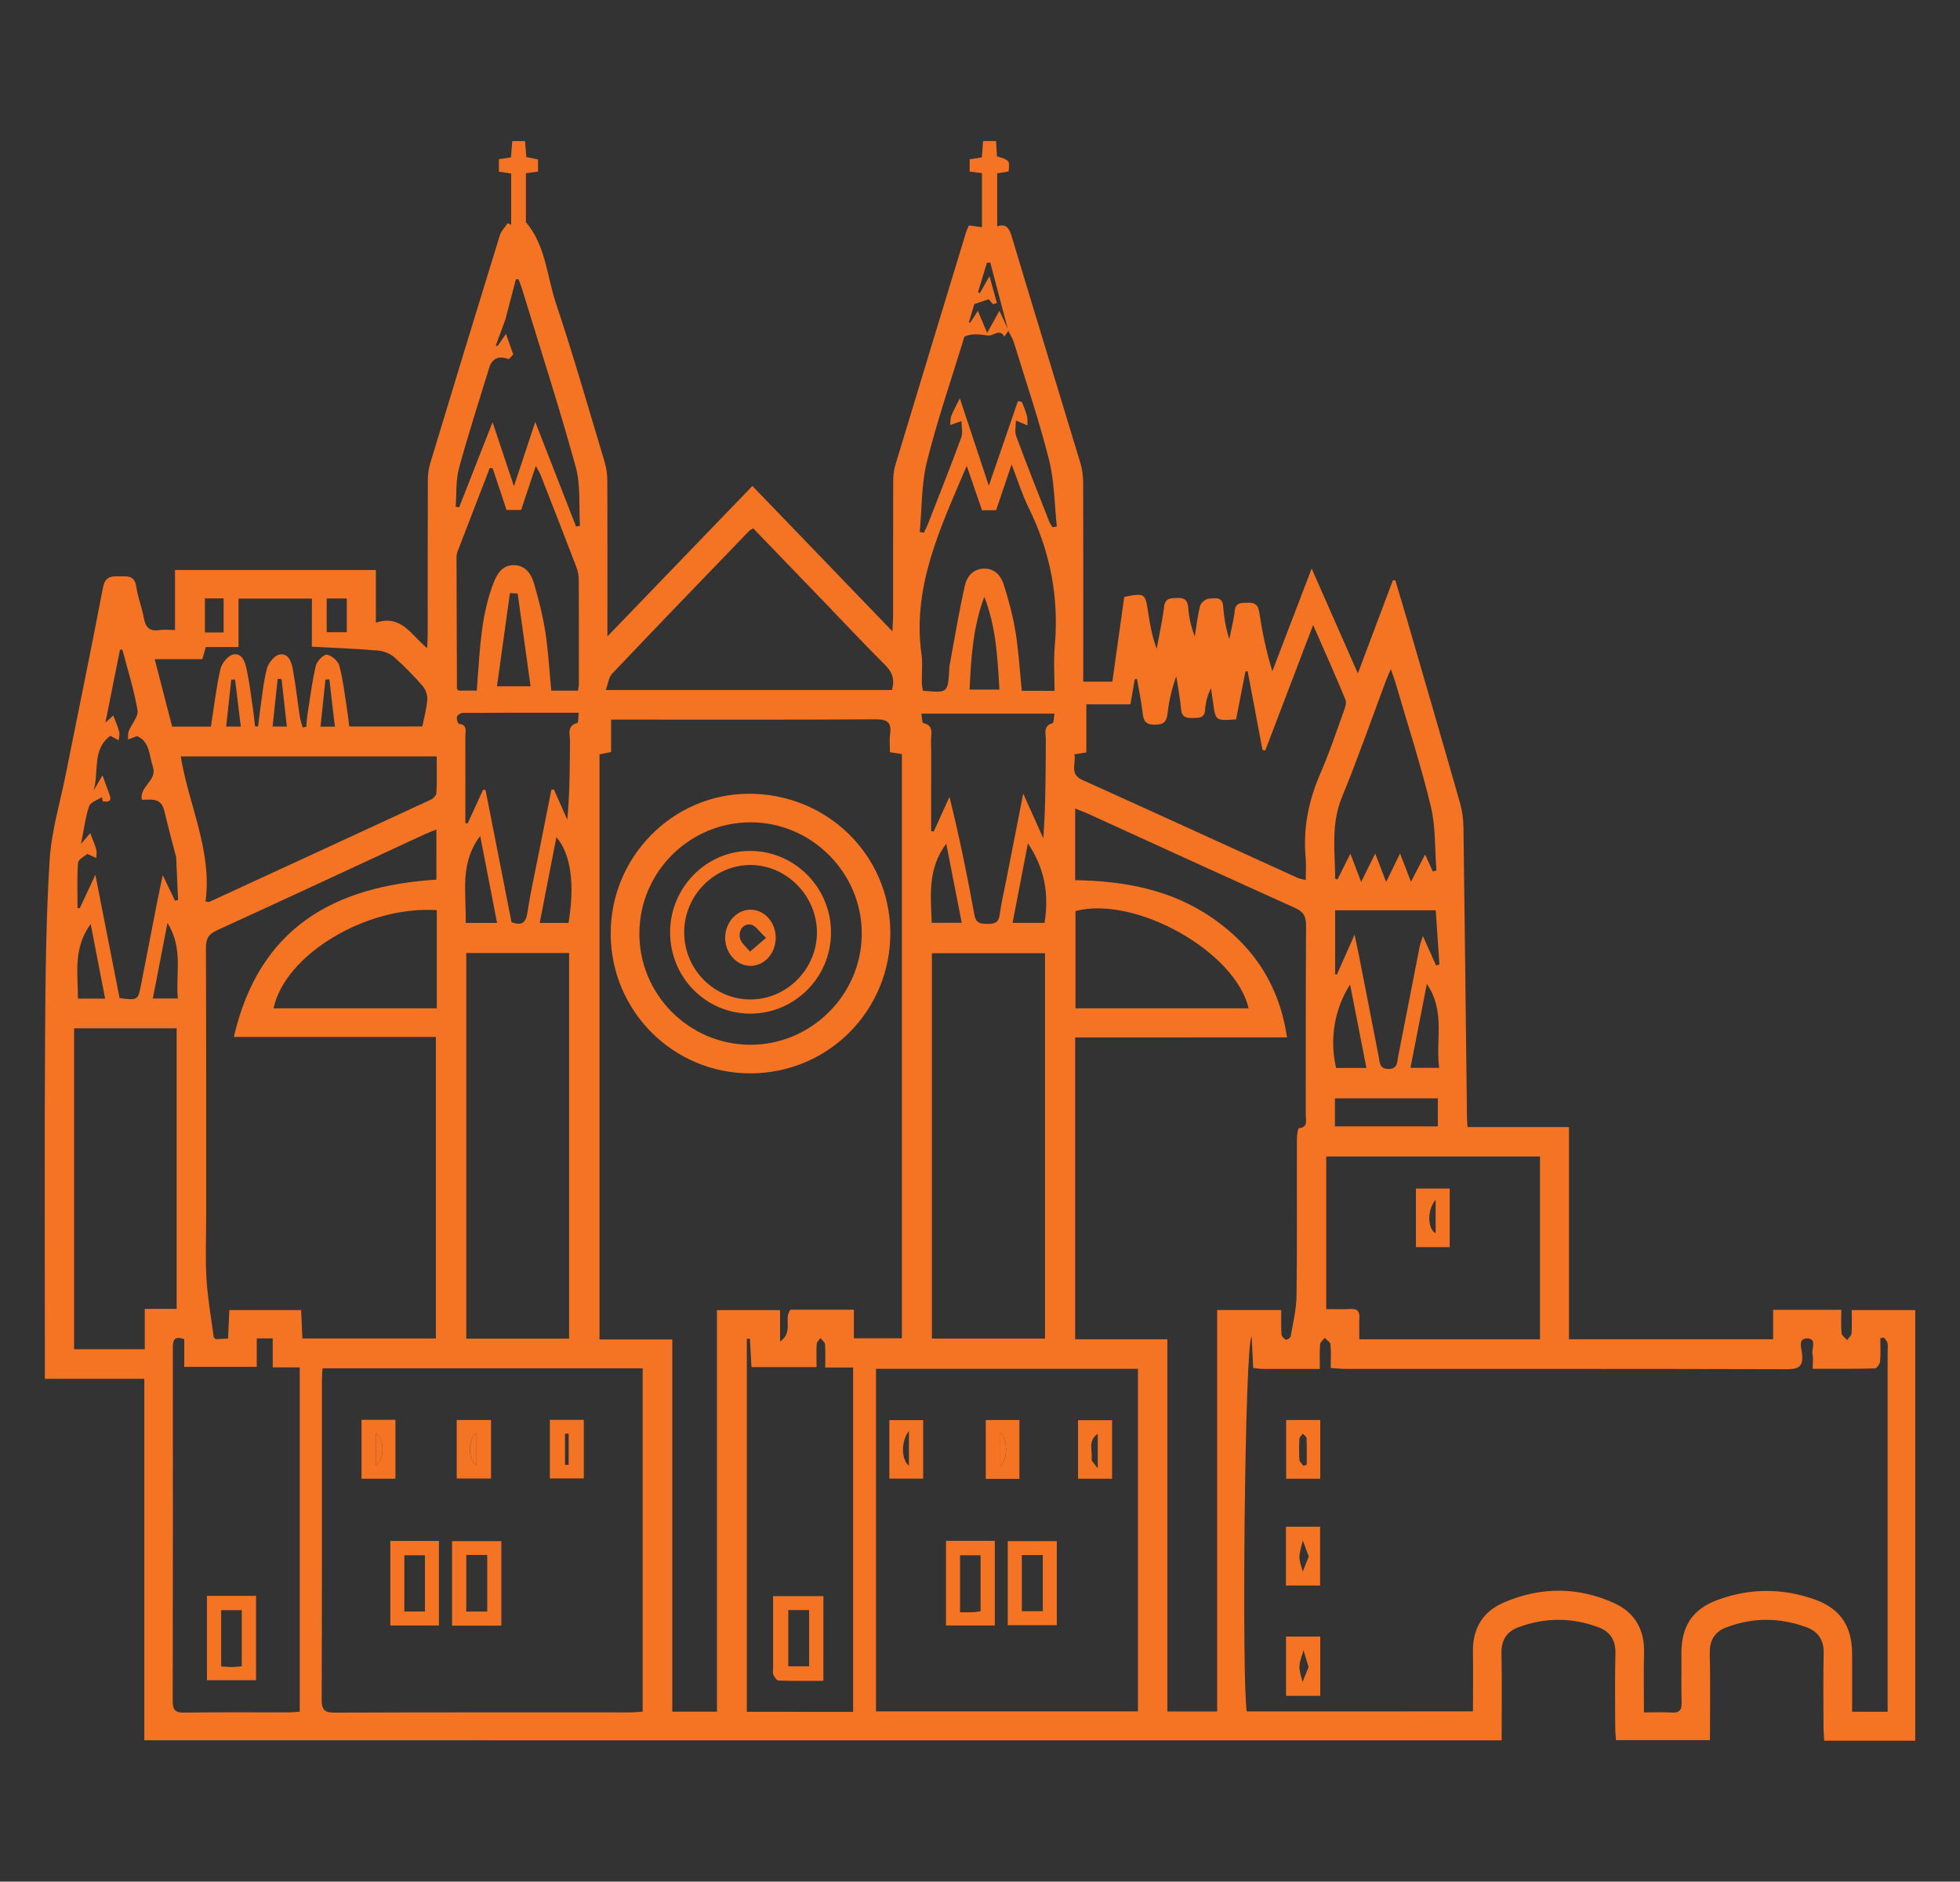<?xml version="1.0" encoding="utf-8"?>
<!-- Generator: Adobe Illustrator 16.0.0, SVG Export Plug-In . SVG Version: 6.00 Build 0)  -->
<!DOCTYPE svg PUBLIC "-//W3C//DTD SVG 1.1//EN" "http://www.w3.org/Graphics/SVG/1.1/DTD/svg11.dtd">
<svg version="1.1" id="Calque_1" xmlns="http://www.w3.org/2000/svg" xmlns:xlink="http://www.w3.org/1999/xlink" x="0px" y="0px"
	 width="56px" height="53.75px" viewBox="0 0 56 53.75" enable-background="new 0 0 56 53.75" xml:space="preserve">
<rect x="0" y="0" width="56" height="53.75" fill="#333333" stroke="none"/>
<g>
	<g>
		<path fill-rule="evenodd" clip-rule="evenodd" fill="#F47424" d="M141.277,69.697c-3.104,0-6.191,0-9.291,0
			c-0.015-0.117-0.027-0.217-0.044-0.346c-1.253,0-2.501,0-3.756,0c-0.025-0.137-0.044-0.246-0.066-0.369c-1.04,0-2.071,0-3.129,0
			c-0.013,0.123-0.039,0.234-0.031,0.344c0.023,0.301-0.08,0.4-0.402,0.398c-2.431-0.016-4.862-0.008-7.293-0.008
			c-0.113,0-0.226,0-0.367,0c0-0.727,0-1.432,0-2.168c0.456,0,0.907,0,1.392,0c0-2.553,0-5.07,0-7.619
			c0.222-0.016,0.411-0.029,0.599-0.045c0-1.088,0-2.156,0-3.26c1.379,0,2.76,0,4.188,0c0.17-6.98,0.338-13.93,0.506-20.918
			c-0.49,0.033-0.949,0.064-1.431,0.096c0-1.271,0-2.518,0-3.816c0.232,0,0.465,0,0.697,0c0.497-0.001,0.994-0.006,1.49,0.002
			c0.164,0.003,0.25-0.035,0.32-0.206c0.108-0.264,0.276-0.502,0.415-0.753c0.034-0.061,0.072-0.129,0.073-0.194
			c0.005-0.712,0.003-1.425,0.003-2.181c-0.368,0-0.713,0-1.08,0c0.146-0.852,0.479-1.564,1.013-2.178
			c0.547-0.627,1.242-0.981,2.087-1.062c-0.396-0.469-0.388-0.592-0.002-1.041c0.063-0.073,0.071-0.208,0.071-0.313
			c0.006-1.138,0.005-2.276,0.005-3.414c0-0.112,0-0.225,0-0.362c0.121-0.008,0.221-0.015,0.354-0.023
			c0.006,0.129,0.015,0.239,0.015,0.348c0,1.148-0.006,2.297,0.009,3.445c0.002,0.141,0.082,0.306,0.178,0.416
			c0.247,0.282,0.228,0.541-0.117,0.926c1.848,0.281,2.685,1.53,3.111,3.248c-0.33,0-0.622,0-0.96,0c0,0.596,0.003,1.15-0.001,1.705
			c-0.002,0.299-0.015,0.571,0.278,0.793c0.163,0.123,0.248,0.378,0.318,0.59c0.067,0.207,0.173,0.263,0.381,0.258
			c0.609-0.014,1.22-0.006,1.831-0.004c0.101,0,0.201,0.009,0.32,0.015c0,1.269,0,2.515,0,3.798
			c-0.428-0.026-0.844-0.053-1.279-0.08c0,0.521-0.011,1.023,0.001,1.525c0.056,2.42,0.115,4.838,0.176,7.258
			c0.095,3.855,0.19,7.711,0.286,11.568c0.008,0.326,0.233,0.545,0.569,0.547c1.169,0.002,2.338,0,3.507,0c0.123,0,0.245,0,0.407,0
			c0,1.096,0,2.164,0,3.271c3.251,0,6.463,0,9.693,0c0,0.264,0,0.486,0,0.748c-3.17,0-6.328,0-9.486,0
			c-0.008,0.025-0.017,0.053-0.024,0.078c0.315,0.283,0.536,0.635,1.089,0.629c2.68-0.031,5.358-0.014,8.038-0.014
			c0.121,0,0.243,0,0.384,0c0,0.258,0,0.482,0,0.746c-2.67,0-5.328,0-7.987,0c-0.01,0.023-0.018,0.047-0.027,0.07
			c0.415,0.396,0.829,0.791,1.244,1.186c0.494,0.471,0.981,0.949,1.488,1.406c0.193,0.174,0.273,0.354,0.27,0.615
			c-0.016,0.9-0.007,1.801-0.007,2.701c0,0.111,0,0.225,0,0.381c1.683,0,3.34,0,4.984,0c0.027,0.07,0.048,0.098,0.049,0.127
			c0.043,0.637,0.043,0.637-0.597,0.637c-1.346,0-2.69,0-4.036,0c-0.121,0-0.241,0-0.376,0
			C141.309,69.385,141.294,69.535,141.277,69.697z M131.395,56.598c0-0.109,0.003-0.201,0-0.289c-0.034-1.365-0.07-2.73-0.103-4.094
			c-0.104-4.281-0.211-8.561-0.302-12.84c-0.006-0.314-0.115-0.4-0.397-0.437c-1.658-0.22-3.32-0.222-4.985-0.09
			c-0.441,0.034-0.882,0.081-1.353,0.125c-0.143,5.894-0.285,11.756-0.427,17.618c0.417,0,0.772,0,1.166,0c0-1.484,0-2.947,0-4.427
			c1.646,0,3.251,0,4.895,0c0,1.485,0,2.948,0,4.433C130.406,56.598,130.885,56.598,131.395,56.598z M123.604,67.551
			c0,0.4,0.013,0.752-0.005,1.104c-0.012,0.24,0.058,0.322,0.31,0.322c0.259,0,0.333-0.078,0.331-0.334
			c-0.012-1.428,0.019-2.855-0.015-4.283c-0.021-0.83,0.536-1.453,1.171-1.691c0.534-0.201,1.089-0.254,1.648-0.162
			c1.176,0.188,1.857,0.998,1.857,2.188c0.001,0.826,0,1.654,0,2.482c0,0.109,0,0.221,0,0.346c1.039,0,2.035,0,3.038,0
			c0.01-0.061,0.021-0.1,0.021-0.139c0.002-1.729-0.001-3.455,0.006-5.184c0-0.178-0.069-0.232-0.234-0.24
			c-0.672-0.029-1.343-0.1-2.015-0.092c-3.247,0.027-6.494,0.074-9.741,0.119c-0.304,0.004-0.608,0.033-0.897,0.049
			c0,1.861,0,3.674,0,5.516C120.593,67.551,122.078,67.551,123.604,67.551z M132.734,60.686c0,2.328,0,4.576,0,6.867
			c0.834,0,1.645,0,2.476,0c0,0.391,0.016,0.742-0.006,1.092c-0.016,0.262,0.075,0.33,0.331,0.328
			c1.563-0.01,3.125-0.006,4.688-0.006c0.1,0,0.198,0,0.326,0c0-0.363-0.012-0.684,0.004-1.004c0.011-0.205-0.067-0.34-0.219-0.477
			c-2.268-2.025-4.53-4.059-6.794-6.088C133.289,61.172,133.034,60.949,132.734,60.686z M124.317,38.209
			c2.196-0.229,4.398-0.31,6.593,0.018c0-0.863,0-1.693,0-2.537c-0.131-0.016-0.221-0.033-0.311-0.034
			c-1.85-0.007-3.697-0.021-5.546-0.015c-0.716,0.002-0.722,0.022-0.734,0.748C124.308,36.985,124.317,37.581,124.317,38.209z
			 M125.768,52.912c0,1.244,0,2.457,0,3.648c1.126,0,2.228,0,3.346,0c0-1.242,0-2.434,0-3.648
			C127.991,52.912,126.89,52.912,125.768,52.912z M132.787,57.949c-0.025,0.012-0.05,0.021-0.075,0.033
			c0,0.451,0.011,0.902-0.005,1.354c-0.006,0.215,0.062,0.361,0.224,0.508c2.443,2.182,4.879,4.369,7.318,6.555
			c0.08,0.072,0.165,0.137,0.3,0.248c0-0.367-0.017-0.664,0.005-0.961c0.019-0.258-0.07-0.436-0.261-0.615
			c-1.864-1.758-3.718-3.525-5.576-5.291C134.073,59.17,133.431,58.559,132.787,57.949z M129.807,34.848c0-0.627,0-1.239,0-1.844
			c-1.506,0-2.986,0-4.458,0c0,0.633,0,1.236,0,1.844C126.848,34.848,128.321,34.848,129.807,34.848z M129.135,57.35
			c-1.158,0-2.26,0-3.365,0c0,0.846,0,1.643,0,2.432c1.129,0,2.23,0,3.365,0c0-0.695,0-1.365,0-2.037
			C129.135,57.611,129.135,57.48,129.135,57.35z M131.949,60.668c-4.313-0.256-8.591-0.051-12.876,0.047c0,0.209,0,0.369,0,0.547
			c4.299-0.104,8.578-0.291,12.876-0.061C131.949,61.035,131.949,60.883,131.949,60.668z M119.662,57.381c0,0.865,0,1.695,0,2.51
			c0.685,0,1.32-0.006,1.956,0.004c0.195,0.004,0.277-0.066,0.303-0.256c0.093-0.709,0.392-1.34,0.752-1.947
			c0.055-0.092,0.095-0.191,0.154-0.311C121.738,57.381,120.698,57.381,119.662,57.381z M125.122,27.882c1.532,0,3.062,0,4.595,0
			c-0.241-0.96-1.267-1.72-2.298-1.72C126.39,26.164,125.361,26.927,125.122,27.882z M126.932,68.217c0.37,0,0.708,0.008,1.047-0.01
			c0.061-0.004,0.166-0.121,0.166-0.188c0.008-1.195,0.027-2.395-0.006-3.592c-0.018-0.641-0.64-1.18-1.207-1.119
			C126.932,64.924,126.932,66.543,126.932,68.217z M126.151,63.285c-0.725,0.014-1.162,0.441-1.163,1.107
			c-0.001,1.146-0.001,2.293,0.001,3.441c0,0.119,0.013,0.236,0.02,0.357c0.399,0,0.765,0,1.143,0
			C126.151,66.545,126.151,64.926,126.151,63.285z M131.942,59.916c0-0.865,0-1.695,0-2.529c-0.689,0-1.355,0-2.028,0
			c0,0.816,0,1.615,0,2.422C130.598,59.844,131.255,59.881,131.942,59.916z M122.68,59.814c0.77,0,1.525,0,2.287,0
			c0-0.84,0-1.631,0-2.445c-0.238,0-0.459,0.029-0.669-0.006c-0.463-0.076-0.704,0.123-0.889,0.537
			C123.127,58.527,122.698,59.094,122.68,59.814z M122.896,34.992c0.571-0.034,1.111-0.065,1.657-0.098c0-0.733,0-1.43,0-2.137
			c-0.561,0-1.101,0-1.657,0C122.896,33.497,122.896,34.217,122.896,34.992z M130.607,32.754c0,0.73,0,1.428,0,2.146
			c0.542,0.03,1.062,0.059,1.602,0.089c0-0.765,0-1.491,0-2.235C131.669,32.754,131.147,32.754,130.607,32.754z M122.835,68.32
			c-1.729,0-3.457,0-5.197,0c0,0.213,0,0.412,0,0.627c1.737,0,3.459,0,5.197,0C122.835,68.734,122.835,68.541,122.835,68.32z
			 M133.289,57.383c0.883,0.838,1.706,1.619,2.571,2.441c0-0.863,0-1.648,0-2.441C135.017,57.383,134.196,57.383,133.289,57.383z
			 M129.774,32.212c-0.125-0.595-0.161-0.644-0.711-0.649c-1.041-0.012-2.084-0.009-3.125,0.004
			c-0.434,0.006-0.57,0.176-0.575,0.646C126.826,32.212,128.289,32.212,129.774,32.212z M126.662,29.71c0,0.361,0,0.695,0,1.045
			c0.572,0,1.125,0,1.69,0c0-0.356,0-0.697,0-1.044c-0.166-0.012-0.307-0.021-0.485-0.035c0-0.339,0-0.662,0-0.996
			c-0.257,0-0.476,0-0.731,0c0,0.352,0,0.675,0,1.002C126.963,29.692,126.831,29.7,126.662,29.71z M132.73,68.943
			c0.579,0,1.141,0,1.704,0c0-0.223,0-0.422,0-0.621c-0.584,0-1.144,0-1.704,0C132.73,68.543,132.73,68.734,132.73,68.943z
			 M131.926,68.596c0.077-0.225,0.025-0.307-0.182-0.305c-0.589,0.008-1.179,0.002-1.767,0.002c-0.35,0-0.697,0-1.046,0
			c-0.021,0.035-0.039,0.07-0.058,0.105c0.073,0.066,0.146,0.188,0.223,0.189C130.034,68.6,130.974,68.596,131.926,68.596z
			 M125.935,30.805c0.046-0.004,0.092-0.006,0.139-0.008c0-0.545,0-1.089,0-1.639c0.196-0.016,0.337-0.025,0.495-0.039
			c0-0.153,0-0.291,0-0.467c-0.118,0-0.219,0.012-0.317-0.002c-0.261-0.035-0.369,0.045-0.355,0.332
			c0.025,0.504,0.005,1.01,0.009,1.516C125.905,30.6,125.924,30.701,125.935,30.805z M128.962,30.79
			c0.028-0.001,0.057-0.001,0.086-0.003c0-0.7,0-1.401,0-2.117c-0.203,0-0.395,0-0.602,0c0,0.156,0,0.295,0,0.447
			c0.165,0.016,0.313,0.027,0.516,0.045C128.962,29.717,128.962,30.254,128.962,30.79z"/>
		<path fill-rule="evenodd" clip-rule="evenodd" fill="#F47424" d="M126.293,40.375c0.772,0,1.514,0,2.282,0c0,1.375,0,2.742,0,4.14
			c-0.75,0-1.507,0-2.282,0C126.293,43.145,126.293,41.776,126.293,40.375z M127.829,43.775c0-0.887,0-1.758,0-2.637
			c-0.271,0-0.521,0-0.775,0c0,0.893,0,1.762,0,2.637C127.324,43.775,127.567,43.775,127.829,43.775z"/>
	</g>
</g>
<g>
	<path fill-rule="evenodd" clip-rule="evenodd" fill="#F47424" stroke="#F47424" stroke-width="0.25" stroke-miterlimit="10" d="
		M112.015,130.081c-8.216,0.063-16.408,0.125-24.645,0.186c0-0.129-0.004-0.23,0.001-0.33c0.12-2.859,0.239-5.721,0.369-8.58
		c0.01-0.232-0.051-0.373-0.261-0.475c-0.574-0.279-0.944-0.742-1.241-1.305c-1.058-1.998-2.147-3.979-3.216-5.969
		c-0.764-1.424-1.132-2.955-1.147-4.567c-0.016-1.785,0.005-3.57-0.006-5.355c-0.01-1.664,0.404-3.225,1.168-4.688
		c0.832-1.592,1.689-3.17,2.562-4.738c0.771-1.387,1.868-2.479,3.2-3.322c1.391-0.883,2.799-1.74,4.207-2.596
		c1.378-0.838,2.887-1.24,4.492-1.262c1.584-0.02,3.169,0.002,4.754-0.006c1.628-0.006,3.136,0.438,4.525,1.256
		c1.475,0.867,2.925,1.777,4.372,2.689c1.313,0.828,2.335,1.949,3.092,3.297c0.895,1.594,1.753,3.207,2.61,4.82
		c0.69,1.301,1.051,2.705,1.079,4.168c0.04,2.111,0.038,4.225-0.018,6.336c-0.037,1.413-0.479,2.745-1.138,3.993
		c-0.839,1.586-1.683,3.172-2.567,4.734c-0.383,0.678-0.84,1.318-1.322,1.93c-0.261,0.332-0.632,0.584-0.979,0.838
		c-0.175,0.127-0.247,0.24-0.237,0.461c0.121,2.68,0.231,5.361,0.344,8.041C112.02,129.772,112.015,129.907,112.015,130.081z
		 M89.289,102.971c-0.377,8.853-0.752,17.677-1.129,26.522c7.721-0.059,15.384-0.115,23.061-0.174c0-0.109,0.003-0.182,0-0.254
		c-0.113-2.66-0.228-5.318-0.341-7.979c-0.253-5.93-0.509-11.86-0.753-17.79c-0.012-0.297-0.086-0.391-0.393-0.387
		c-2.282,0.02-4.564,0.023-6.846,0.029c-4.416,0.012-8.832,0.021-13.248,0.031C89.536,102.973,89.432,102.971,89.289,102.971z
		 M89.805,102.139c6.73,0,13.497,0,20.264,0c-3.403-3.404-6.775-6.777-10.131-10.133C96.563,95.379,93.17,98.773,89.805,102.139z
		 M110.914,103.682c2.088-0.381,4.118-0.752,6.155-1.123c0-0.1,0.01-0.172-0.001-0.242c-0.164-1.006-0.439-1.979-0.926-2.879
		c-0.842-1.563-1.667-3.131-2.539-4.676c-0.348-0.615-0.802-1.172-1.234-1.793c-1.657,1.852-3.246,3.627-4.868,5.439
		c1.49,1.488,2.963,2.961,4.497,4.492c-0.418,0-0.758,0-1.123,0C110.889,103.174,110.9,103.4,110.914,103.682z M88.188,92.289
		c1.649,1.842,3.245,3.625,4.839,5.404c0.059-0.033,0.09-0.043,0.111-0.064c1.329-1.328,2.66-2.654,3.98-3.99
		c0.072-0.072,0.108-0.229,0.09-0.334c-0.198-1.166-0.414-2.328-0.616-3.492c-0.033-0.193-0.12-0.295-0.307-0.346
		c-0.172-0.047-0.335-0.127-0.577-0.221c0.237-0.088,0.395-0.125,0.527-0.203c0.078-0.045,0.168-0.164,0.16-0.24
		c-0.025-0.27-0.092-0.535-0.145-0.809c-0.074,0-0.127-0.01-0.177,0c-0.928,0.186-1.815,0.479-2.626,0.979
		c-1.26,0.773-2.52,1.545-3.773,2.328C89.186,91.607,88.713,91.939,88.188,92.289z M103.949,88.033
		c-0.027,0.074-0.042,0.102-0.048,0.133c-0.321,1.785-0.638,3.572-0.966,5.357c-0.036,0.191,0.014,0.311,0.146,0.443
		c1.222,1.211,2.437,2.43,3.653,3.646c0.072,0.072,0.15,0.139,0.242,0.223c1.606-1.795,3.194-3.57,4.818-5.383
		c-0.344-0.258-0.646-0.521-0.98-0.73c-1.477-0.926-2.957-1.842-4.446-2.744C105.625,88.529,104.816,88.23,103.949,88.033z
		 M88.502,102.254c-1.75-0.688-3.454-1.355-5.18-2.033c-0.41,1.059-0.679,2.105-0.683,3.207c-0.006,1.764-0.001,3.527-0.001,5.291
		c0,0.104,0,0.207,0,0.328c0.093-0.006,0.154-0.004,0.213-0.014c1.746-0.318,3.49-0.641,5.236-0.949
		c0.201-0.037,0.221-0.145,0.229-0.307c0.045-1.096,0.101-2.193,0.14-3.291c0.017-0.49,0.003-0.982,0.003-1.486
		c-0.184-0.008-0.379-0.018-0.643-0.029C88.061,102.715,88.26,102.506,88.502,102.254z M83.644,99.492
		c0.068,0.043,0.093,0.064,0.122,0.074c1.71,0.672,3.422,1.34,5.131,2.018c0.168,0.066,0.269,0.029,0.386-0.092
		c0.374-0.387,0.759-0.766,1.142-1.145c0.688-0.684,1.379-1.365,2.091-2.068c-1.638-1.828-3.246-3.625-4.864-5.434
		c-0.604,0.604-1.09,1.236-1.473,1.951c-0.449,0.838-0.904,1.672-1.356,2.508C84.431,98.029,84.041,98.754,83.644,99.492z
		 M111.142,108.75c0,0.18-0.005,0.314,0.001,0.449c0.094,2.163,0.232,4.323,0.261,6.485c0.011,0.852,0.214,1.496,0.908,2
		c0.327,0.236,0.595,0.553,0.911,0.855c0.079-0.131,0.138-0.215,0.188-0.307c0.775-1.428,1.543-2.861,2.328-4.285
		c0.466-0.844,0.885-1.705,1.121-2.645c0.122-0.484,0.207-0.98,0.314-1.502C115.132,109.445,113.151,109.102,111.142,108.75z
		 M82.706,109.843c0.006,0.121,0.003,0.215,0.017,0.307c0.158,1.094,0.456,2.145,0.99,3.121c0.359,0.658,0.713,1.318,1.069,1.977
		c0.758,1.402,1.516,2.805,2.272,4.207c0.162,0.299,0.359,0.555,0.735,0.664c0.161-3.773,0.319-7.512,0.481-11.29
		C86.391,109.17,84.557,109.506,82.706,109.843z M117.162,103.322c-2.11,0.387-4.161,0.762-6.219,1.137
		c0.045,1.096,0.097,2.139,0.126,3.184c0.007,0.25,0.092,0.342,0.338,0.381c1.178,0.191,2.352,0.404,3.527,0.607
		c0.736,0.129,1.474,0.254,2.228,0.383C117.162,107.107,117.162,105.234,117.162,103.322z M103.171,87.873c-0.995,0-1.927,0-2.884,0
		c0,1.072-0.004,2.125,0.008,3.178c0.001,0.096,0.09,0.207,0.166,0.285c0.509,0.518,1.025,1.031,1.541,1.545
		c0.063,0.063,0.135,0.115,0.234,0.199C102.551,91.332,102.855,89.633,103.171,87.873z M97.92,92.881
		c0.555-0.566,1.068-1.039,1.508-1.574c0.116-0.141,0.078-0.641-0.021-0.686c-0.635-0.291-1.309-0.5-2.027-0.758
		C97.561,90.873,97.73,91.822,97.92,92.881z M111.622,120.349c0.033,0.02,0.066,0.039,0.1,0.059
		c0.361-0.391,0.723-0.779,1.098-1.184c-0.451-0.428-0.849-0.805-1.303-1.234C111.555,118.841,111.589,119.595,111.622,120.349z
		 M97.018,87.861c0.057,0.307,0.105,0.566,0.159,0.854c0.773-0.277,1.494-0.537,2.216-0.797c-0.008-0.018-0.015-0.037-0.021-0.057
		C98.605,87.861,97.84,87.861,97.018,87.861z M99.502,88.699c-0.514,0.186-0.975,0.352-1.438,0.518
		c0.006,0.027,0.01,0.053,0.016,0.078c0.465,0.166,0.931,0.33,1.422,0.504C99.502,89.406,99.502,89.082,99.502,88.699z"/>
	<path fill-rule="evenodd" clip-rule="evenodd" fill="#F47424" stroke="#F47424" stroke-width="0.25" stroke-miterlimit="10" d="
		M99.712,128.868c0-2.211,0-4.402,0-6.621c1.435,0,2.864,0,4.321,0c0,2.195,0,4.395,0,6.621
		C102.604,128.868,101.176,128.868,99.712,128.868z M103.27,128.11c0-1.715,0-3.398,0-5.098c-0.94,0-1.861,0-2.787,0
		c0,1.711,0,3.395,0,5.098C101.414,128.11,102.326,128.11,103.27,128.11z"/>
	<path fill-rule="evenodd" clip-rule="evenodd" fill="#F47424" stroke="#F47424" stroke-width="0.25" stroke-miterlimit="10" d="
		M95.557,112.872c-1.094,0-2.168,0-3.269,0c0-1.611,0-3.214,0-4.839c1.078,0,2.16,0,3.269,0
		C95.557,109.633,95.557,111.233,95.557,112.872z M93.04,112.097c0.595,0,1.167,0,1.755,0c0-1.111,0-2.203,0-3.3
		c-0.597,0-1.17,0-1.755,0C93.04,109.897,93.04,110.972,93.04,112.097z"/>
</g>
<path fill-rule="evenodd" clip-rule="evenodd" fill="#FFFFFF" d="M48.461,101.385c0-0.689-0.032-1.38,0.008-2.066
	c0.056-0.934,0.182-1.863,0.248-2.797c0.044-0.626,0.022-1.258,0.056-1.886c0.022-0.419,0.053-1.188,0.144-1.198
	c0.758-0.081,1.864-0.328,2.225,0.063c0.61,0.663,0.931,1.734,1.052,2.675c0.242,1.875,0.015,3.744-0.782,5.496
	c-0.449,0.986-0.532,1.876,0.374,2.697c0.213,0.193,0.186,0.652,0.269,0.989c-0.308-0.149-0.671-0.239-0.913-0.46
	c-0.989-0.907-1.327-1.938-0.681-3.246c0.893-1.804,1.067-3.753,0.93-5.739c-0.09-1.296-0.707-1.895-1.457-1.735
	c-0.195,1.102-0.416,2.084-0.53,3.078c-0.088,0.764-0.186,1.576-0.024,2.311c0.286,1.314-0.192,2.27-1.172,3.286
	c-0.318-0.293-0.634-0.553-0.913-0.847c-0.863-0.91-1.967-1.006-2.8-0.055c-0.973,1.113-2.168,1.622-3.563,1.979
	c-2.26,0.576-3.856,1.951-4.763,4.205c-0.313,0.779-1.238,1.313-1.838,1.912c0.644,0.976,1.32,2,2.13,3.228
	c-0.761,0.299-1.61,0.634-2.608,1.026c0.41,2.272,3.475,2.501,3.695,5.071c-0.824,0.527-1.836,1.176-2.982,1.906
	c0.887,2.105,2.512-0.092,3.692,0.725c0.612,1.973-1.184,2.998-2.158,4.396c1.639,0.41,3.236,0.809,5.04,1.258
	c-0.848,1.193-0.875,2.732-2.646,2.633c-0.102-0.004-0.437,0.768-0.325,0.906c0.761,0.941,1.226,2.121,2.759,2.354
	c1.212,0.186,2.334,0.957,3.496,1.469c-0.06,0.201-0.119,0.402-0.18,0.602c-0.361-0.066-0.738-0.088-1.08-0.209
	c-1.053-0.371-2.073-0.854-3.145-1.158c-1.447-0.414-3.108-2.777-2.66-4.053c0.119-0.338,0.59-0.592,0.949-0.797
	c0.486-0.279,1.021-0.475,1.534-0.707c-0.035-0.211-0.07-0.422-0.106-0.633c-1.76-0.254-3.52-0.51-5.49-0.793
	c1.158-1.449,2.217-2.775,3.277-4.102c-0.101-0.082-0.201-0.166-0.301-0.248c-0.89,0.061-1.914,0.416-2.628,0.092
	c-0.591-0.27-0.817-1.342-1.246-2.133c1.136-0.66,2.167-1.26,3.468-2.016c-0.957-0.828-1.734-1.486-2.492-2.166
	c-0.342-0.308-0.775-0.6-0.944-0.994c-0.714-1.661-0.683-1.674,1.46-2.854c-0.536-0.618-1.37-1.176-1.521-1.881
	c-0.132-0.607,0.327-1.678,0.859-2.016c0.809-0.515,1.226-1.097,1.566-1.939c0.258-0.636,0.844-1.135,1.264-1.709
	c1.303-1.785,3.289-2.155,5.252-2.654c0.529-0.134,0.968-0.707,1.398-1.129C45.182,100.022,46.446,99.973,48.461,101.385z"/>
<path fill-rule="evenodd" clip-rule="evenodd" fill="#FFFFFF" d="M48.621,131.017c0.265,0.371,0.465,0.648,0.713,0.996
	c-1.266,1.41-2.517,2.803-3.767,4.197c0.068,0.07,0.137,0.143,0.205,0.213c0.43-0.25,0.86-0.498,1.291-0.748
	c0.116,0.125,0.232,0.25,0.349,0.377c-0.458,0.525-0.917,1.053-1.36,1.561c-1.837-1.082-1.866-1.244-0.613-2.6
	c0.887-0.959,1.77-1.924,2.743-2.982c-1.031-0.756-0.625-1.451,0.134-2.041c1.445-1.123,1.631-2.57,1.444-4.293
	c-0.257-2.369-0.015-4.689,1.576-6.68c1.893-2.365,2.083-4.958,0.926-7.714c-0.12-0.288-0.116-0.71-0.001-1.002
	c0.892-2.253,1.104-4.451-0.294-6.605c-0.111-0.171,0.031-0.506,0.056-0.766c0.237,0.134,0.549,0.211,0.701,0.41
	c1.507,1.961,1.264,4.17,0.707,6.339c-0.204,0.796-0.195,1.409,0.004,2.208c0.514,2.061,0.941,4.254-0.475,6.13
	c-1.948,2.578-2.757,5.41-2.286,8.578c0.221,1.486-0.175,2.633-1.326,3.568C49.084,130.376,48.898,130.687,48.621,131.017z"/>
<path fill-rule="evenodd" clip-rule="evenodd" fill="#FFFFFF" d="M51.648,114.499c-0.063,0.609-0.026,1.253-0.218,1.819
	c-0.189,0.563-0.547,1.101-0.936,1.56c-1.854,2.195-2.105,4.785-1.918,7.492c0.029,0.436,0.114,0.877,0.067,1.303
	c-0.045,0.414-0.228,0.814-0.35,1.221c-0.172-0.389-0.446-0.766-0.493-1.17c-0.105-0.906-0.124-1.824-0.13-2.738
	c-0.011-2.021,0.218-3.949,1.499-5.678c0.848-1.145,1.415-2.496,2.108-3.755C51.402,114.535,51.525,114.518,51.648,114.499z"/>
<g>
	<path fill-rule="evenodd" clip-rule="evenodd" fill="#F47424" d="M4.123,49.712c0-3.445,0-6.861,0-10.325c-0.958,0-1.885,0-2.841,0
		c0-0.172,0-0.293,0-0.415c0-3.139-0.013-6.277,0.006-9.418c0.01-1.662,0.028-3.327,0.13-4.987c0.051-0.824,0.298-1.635,0.461-2.45
		c0.355-1.776,0.722-3.549,1.062-5.327c0.056-0.292,0.196-0.333,0.434-0.327c0.229,0.007,0.469-0.058,0.519,0.298
		c0.042,0.298,0.16,0.586,0.213,0.884c0.048,0.267,0.158,0.4,0.447,0.353C4.683,17.978,4.819,17.996,5,17.996
		c0-0.58,0-1.135,0-1.714c1.929,0,3.812,0,5.739,0c0,0.483,0,0.961,0,1.506c0.73-0.243,1.001,0.346,1.464,0.727
		c0.008-0.16,0.017-0.272,0.017-0.386c0.001-1.463-0.001-2.926,0.004-4.389c0-0.165,0.017-0.339,0.065-0.496
		c0.658-2.176,1.321-4.347,1.991-6.519c0.038-0.126,0.146-0.231,0.221-0.346c0.035,0.015,0.068,0.028,0.103,0.042
		c0-0.479,0-0.958,0-1.464c-0.11-0.017-0.217-0.033-0.35-0.054c0-0.107,0-0.223,0-0.355c0.111-0.017,0.219-0.033,0.345-0.052
		c0.012-0.149,0.023-0.293,0.037-0.465c0.118,0,0.23,0,0.365,0c0.012,0.152,0.023,0.294,0.037,0.454
		c0.107,0.023,0.213,0.044,0.334,0.07c0,0.113,0,0.22,0,0.346c-0.099,0.014-0.196,0.027-0.346,0.047c0,0.464,0,0.932,0,1.399
		c0.566,0.663,0.597,1.532,0.856,2.309c0.503,1.503,0.938,3.028,1.395,4.546c0.05,0.169,0.074,0.352,0.075,0.529
		c0.006,1.339,0.003,2.678,0.003,4.018c0,0.108,0,0.214,0,0.43c1.424-1.477,2.775-2.879,4.142-4.297
		c1.329,1.379,2.637,2.736,4,4.151c0.009-0.198,0.02-0.314,0.02-0.432c0.001-1.283-0.001-2.566,0.003-3.848
		c0.001-0.156,0.015-0.317,0.06-0.465c0.673-2.229,1.352-4.454,2.03-6.681c0.017-0.052,0.045-0.1,0.073-0.167
		c0.125,0.017,0.242,0.032,0.373,0.049c0-0.521,0-1.023,0-1.543c-0.121-0.016-0.229-0.03-0.351-0.045c0-0.12,0-0.227,0-0.35
		c0.12-0.02,0.228-0.037,0.349-0.055c0.01-0.155,0.021-0.297,0.034-0.467c0.12,0,0.233,0,0.37,0
		c0.008,0.153,0.018,0.295,0.026,0.436c0.367,0.113,0.367,0.113,0.333,0.434c-0.102,0.015-0.209,0.033-0.326,0.051
		c0,0.505,0,0.997,0,1.515c0.275-0.088,0.348,0.07,0.419,0.304c0.646,2.153,1.307,4.304,1.958,6.457
		c0.054,0.18,0.078,0.374,0.079,0.562c0.007,1.756,0.003,3.511,0.003,5.267c0,0.132,0,0.264,0,0.417c0.294,0,0.548,0,0.831,0
		c0.114-0.816,0.229-1.625,0.34-2.423c0.595-0.114,0.6-0.108,0.685,0.457c0.052,0.341,0.114,0.682,0.241,1.027
		c0.072-0.396,0.163-0.792,0.211-1.19c0.028-0.26,0.179-0.254,0.371-0.263c0.212-0.008,0.303,0.058,0.32,0.277
		c0.022,0.277,0.081,0.55,0.188,0.825c0.046-0.292,0.078-0.589,0.151-0.873c0.024-0.09,0.162-0.206,0.251-0.208
		c0.153-0.005,0.383-0.08,0.407,0.211c0.026,0.311,0.071,0.622,0.176,0.942c0.054-0.265,0.126-0.529,0.155-0.796
		c0.024-0.249,0.176-0.235,0.354-0.241c0.195-0.009,0.309,0.033,0.344,0.256c0.087,0.564,0.199,1.124,0.378,1.7
		c0.366-0.952,0.73-1.904,1.123-2.932c0.447,1.016,0.862,1.956,1.32,2.995c0.354-0.942,0.678-1.802,1-2.66c0.023,0,0.047,0,0.07,0
		c0.112,0.38,0.228,0.759,0.339,1.139c0.505,1.739,1.012,3.477,1.508,5.217c0.063,0.224,0.097,0.463,0.1,0.696
		c0.037,2.777,0.068,5.553,0.101,8.33c0.002,0.065,0.008,0.131,0.014,0.236c0.962,0,1.914,0,2.9,0c0,2.036,0,4.033,0,6.062
		c1.953,0,3.868,0,5.833,0c0-0.275,0-0.549,0-0.841c0.663,0,1.277,0,1.948,0c0,0.232-0.014,0.454,0.008,0.672
		c0.008,0.068,0.103,0.129,0.158,0.193c0.045-0.064,0.121-0.126,0.126-0.193c0.017-0.211,0.005-0.424,0.005-0.664
		c0.616,0,1.203,0,1.815,0c0,4.102,0,8.188,0,12.3c-0.867,0-1.716,0-2.601,0c-0.007-0.14-0.019-0.257-0.019-0.376
		c-0.003-0.709-0.012-1.419,0.004-2.127c0.007-0.368-0.158-0.612-0.48-0.733c-0.766-0.286-1.542-0.291-2.308,0.002
		c-0.324,0.123-0.476,0.367-0.467,0.737c0.02,0.818,0.006,1.638,0.006,2.481c-0.904,0-1.776,0-2.686,0
		c-0.006-0.121-0.021-0.239-0.021-0.355c-0.001-0.71-0.013-1.419,0.006-2.128c0.009-0.369-0.151-0.613-0.474-0.736
		c-0.766-0.291-1.543-0.288-2.309-0.001c-0.326,0.124-0.481,0.368-0.473,0.736c0.017,0.818,0.005,1.639,0.005,2.49
		C29.978,49.712,17.079,49.712,4.123,49.712z M14.454,9.089c-0.096,0.26-0.191,0.521-0.288,0.781
		c0.016,0.005,0.033,0.011,0.047,0.016c0.072-0.102,0.144-0.205,0.243-0.347c0.075,0.21,0.131,0.369,0.187,0.525
		c0.008,0.021,0.026,0.054,0.019,0.062c-0.044,0.049-0.112,0.14-0.141,0.129c-0.268-0.099-0.461-0.02-0.542,0.246
		c-0.292,0.956-0.604,1.907-0.864,2.872c-0.095,0.349-0.068,0.733-0.096,1.102c0.033,0.005,0.067,0.01,0.1,0.015
		c0.307-0.78,0.612-1.559,0.954-2.429c0.216,0.647,0.398,1.19,0.611,1.829c0.215-0.646,0.396-1.192,0.609-1.837
		c0.414,1.06,0.79,2.023,1.166,2.988c0.037-0.006,0.074-0.013,0.111-0.021c-0.034-0.56,0.025-1.149-0.12-1.68
		c-0.468-1.7-1.013-3.378-1.528-5.065c-0.03-0.1-0.07-0.196-0.105-0.294c-0.026-0.001-0.051-0.002-0.077-0.004
		c-0.099,0.374-0.196,0.749-0.295,1.124L14.454,9.089z M28.808,9.449c-0.172-0.651-0.343-1.299-0.515-1.949
		c-0.03,0.002-0.063,0.004-0.096,0.006c-0.086,0.282-0.17,0.563-0.255,0.845c0.018,0.007,0.036,0.014,0.056,0.02
		c0.074-0.134,0.15-0.266,0.273-0.482c0.085,0.309,0.148,0.537,0.211,0.765c-0.037,0.014-0.072,0.025-0.107,0.037
		c-0.048-0.053-0.096-0.106-0.128-0.143c-0.13,0.043-0.252,0.084-0.41,0.138c-0.044,0.151-0.101,0.336-0.154,0.522
		c0.012,0.004,0.025,0.008,0.034,0.014c0.066-0.1,0.13-0.202,0.222-0.34c0.092,0.219,0.17,0.403,0.266,0.628
		c0.13-0.233,0.23-0.418,0.35-0.632c0.103,0.225,0.182,0.397,0.261,0.566c-0.042,0.058-0.081,0.116-0.121,0.172
		c-0.134-0.247-0.309-0.011-0.465-0.032c-0.215-0.027-0.445-0.072-0.674,0.03c-0.362,1.184-0.77,2.367-1.073,3.575
		c-0.161,0.645-0.141,1.337-0.205,2.006c0.04,0.007,0.081,0.014,0.119,0.021c0.041-0.087,0.086-0.172,0.121-0.261
		c0.318-0.816,0.643-1.631,0.945-2.455c0.052-0.138,0.008-0.31,0.008-0.469c-0.158,0.054-0.24,0.083-0.324,0.109
		c0.011-0.088,0.004-0.184,0.036-0.265c0.054-0.141,0.13-0.272,0.241-0.498c0.289,0.87,0.544,1.643,0.828,2.498
		c0.3-0.87,0.566-1.645,0.832-2.418c0.039,0.007,0.077,0.015,0.113,0.022c0.051,0.134,0.109,0.265,0.145,0.402
		c0.022,0.086,0.011,0.181,0.014,0.271c-0.086-0.037-0.172-0.073-0.33-0.14c0,0.169-0.039,0.322,0.007,0.444
		c0.302,0.812,0.619,1.616,0.937,2.423c0.024,0.065,0.068,0.123,0.103,0.183c0.04-0.007,0.082-0.014,0.122-0.023
		c-0.069-0.64-0.068-1.297-0.225-1.915c-0.286-1.132-0.665-2.242-1.007-3.358C28.926,9.655,28.858,9.554,28.808,9.449z
		 M2.933,22.887L2.933,22.887c-0.007-0.039-0.013-0.079-0.019-0.118c-0.126,0.084-0.328,0.145-0.366,0.258
		c-0.108,0.316-0.147,0.653-0.233,1.081c0.124-0.146,0.181-0.213,0.263-0.31c0.068,0.182,0.131,0.322,0.172,0.469
		c0.021,0.076,0.002,0.161,0.002,0.242c-0.079-0.035-0.157-0.07-0.259-0.116c-0.071,0.064-0.256,0.153-0.264,0.254
		c-0.033,0.428-0.014,0.859-0.014,1.289c0.021,0.003,0.042,0.007,0.063,0.009c0.137-0.291,0.273-0.585,0.447-0.957
		c0.244,1.246,0.47,2.39,0.692,3.524c0.531,0.065,0.527,0.064,0.618-0.41c0.151-0.784,0.305-1.566,0.458-2.35
		c0.044-0.225,0.094-0.45,0.156-0.753C4.793,25.297,4.896,25.512,5,25.727c0.029-0.007,0.058-0.012,0.088-0.019
		c-0.019-0.407-0.037-0.814-0.055-1.224v0.003c-0.102-0.39-0.207-0.78-0.302-1.172c-0.051-0.208-0.075-0.431-0.346-0.467
		c-0.109-0.015-0.222-0.002-0.33-0.002c-0.09-0.376,0.447-0.544,0.313-0.942c-0.109-0.329-0.087-0.726-0.453-0.876
		c-0.099,0.037-0.178,0.067-0.258,0.097c0.006-0.081-0.007-0.167,0.021-0.239c0.081-0.204,0.282-0.419,0.251-0.598
		c-0.1-0.585-0.282-1.157-0.433-1.733c-0.023,0.002-0.046,0.004-0.068,0.006c-0.135,0.673-0.27,1.345-0.417,2.081
		c0.107-0.095,0.157-0.14,0.227-0.204c0.066,0.177,0.13,0.321,0.169,0.471c0.019,0.074-0.009,0.159-0.015,0.238
		c-0.076-0.039-0.15-0.081-0.239-0.128c-0.531,0.386-0.319,1.032-0.478,1.56c0.076-0.128,0.15-0.255,0.254-0.43
		c0.08,0.219,0.133,0.378,0.194,0.533C3.207,22.889,3.106,22.92,2.933,22.887z M25.427,21.487c0-0.181-0.019-0.35,0.004-0.511
		c0.052-0.351-0.089-0.43-0.427-0.428c-2.374,0.015-4.748,0.008-7.122,0.008c-0.13,0-0.26,0-0.422,0c0,0.341,0,0.629,0,0.926
		c-0.132,0.027-0.236,0.046-0.331,0.066c0,5.578,0,11.131,0,16.714c0.696,0,1.368,0,2.079,0c0,3.558,0,7.086,0,10.632
		c0.439,0,0.837,0,1.276,0c0-1.934,0-3.843,0-5.753c0-1.905,0-3.812,0-5.716c0.631,0,1.198,0,1.804,0c0,0.291,0,0.554,0,0.896
		c0.395-0.272,0.09-0.661,0.296-0.909c0.583,0,1.176,0,1.813,0c0,0.278,0,0.543,0,0.818c0.488,0,0.929,0,1.371,0
		c0-5.58,0-11.137,0-16.69C25.651,21.522,25.555,21.507,25.427,21.487z M42.085,48.886c0-0.588,0.009-1.147-0.001-1.705
		c-0.013-0.659,0.285-1.146,0.87-1.399c1.051-0.458,2.127-0.461,3.173,0.015c0.581,0.266,0.864,0.757,0.846,1.414
		c-0.016,0.559-0.003,1.118-0.003,1.705c0.292,0,0.538-0.012,0.783,0.003c0.218,0.015,0.302-0.058,0.293-0.284
		c-0.015-0.448,0.001-0.899-0.006-1.35c-0.015-0.804,0.294-1.314,1.043-1.586c0.918-0.335,1.856-0.337,2.776-0.006
		c0.734,0.267,1.058,0.772,1.058,1.55c0.001,0.547,0,1.093,0,1.653c0.355,0,0.663,0,1.015,0c0-0.141,0-0.261,0-0.381
		c0-3.309,0-6.615,0-9.924c0-0.079,0.013-0.16-0.006-0.234c-0.015-0.057-0.067-0.102-0.104-0.152
		c-0.033,0.008-0.064,0.017-0.099,0.025c0,0.22,0.014,0.441-0.006,0.659c-0.009,0.073-0.096,0.199-0.147,0.201
		c-0.581,0.015-1.163,0.01-1.779,0.01c0-0.164,0.021-0.289-0.005-0.406c-0.034-0.162,0.135-0.454-0.146-0.461
		c-0.288-0.005-0.163,0.298-0.15,0.451c0.03,0.347-0.093,0.429-0.434,0.428c-4.206-0.012-8.415-0.008-12.621-0.009
		c-0.13,0-0.26-0.016-0.415-0.025c0-0.248,0.014-0.463-0.007-0.673c-0.008-0.067-0.105-0.127-0.163-0.189
		c-0.047,0.063-0.128,0.122-0.134,0.188c-0.017,0.22-0.006,0.443-0.006,0.701c-0.573,0-1.101,0.001-1.627-0.001
		c-0.087,0-0.174-0.017-0.277-0.028c-0.016-0.295-0.028-0.575-0.045-0.897c-0.2,0.193-0.284,9.896-0.139,10.709
		C37.761,48.886,39.9,48.886,42.085,48.886z M30.719,29.635c0,2.902,0,5.742,0,8.622c0.881,0,1.741,0,2.634,0
		c0,3.564,0,7.091,0,10.631c0.486,0,0.938,0,1.423,0c0-3.836,0-7.645,0-11.467c0.619,0,1.206,0,1.831,0
		c0,0.247-0.008,0.471,0.007,0.693c0.003,0.057,0.067,0.127,0.122,0.155c0.026,0.014,0.134-0.051,0.14-0.093
		c0.066-0.383,0.162-0.769,0.168-1.157c0.02-1.494,0.006-2.99,0.011-4.486c0-0.106,0.025-0.3,0.059-0.305
		c0.273-0.035,0.193-0.235,0.193-0.386c0.004-1.799-0.003-3.598,0.009-5.398c0.002-0.262-0.068-0.397-0.314-0.509
		c-1.989-0.896-3.972-1.804-5.956-2.709c-0.1-0.044-0.203-0.081-0.327-0.13c0,0.7,0,1.358,0,2.047
		c1.41,0.021,2.747,0.271,3.918,1.078c1.185,0.818,1.916,1.927,2.135,3.413C34.736,29.635,32.74,29.635,30.719,29.635z
		 M18.362,39.086c-3.069,0-6.093,0-9.147,0c-0.006,0.123-0.017,0.231-0.017,0.341c-0.001,3.038,0.003,6.076-0.007,9.115
		c0,0.289,0.066,0.381,0.373,0.38c2.812-0.012,5.625-0.006,8.438-0.007c0.118,0,0.235-0.014,0.36-0.02
		C18.362,45.608,18.362,42.361,18.362,39.086z M12.468,23.695c-0.154,0.064-0.268,0.105-0.378,0.157
		c-1.959,0.907-3.916,1.821-5.88,2.717c-0.243,0.109-0.327,0.235-0.326,0.503c0.01,2.565,0.007,5.129,0.007,7.694
		c0,0.585-0.028,1.172,0.008,1.755c0.034,0.558,0.132,1.11,0.206,1.666c0.002,0.019,0.027,0.032,0.059,0.067
		c0.103-0.005,0.221-0.01,0.352-0.017c0.012-0.293,0.024-0.555,0.036-0.814c0.707,0,1.375,0,2.052,0
		c0.012,0.289,0.023,0.553,0.035,0.811c1.296,0,2.551,0,3.815,0c0-2.87,0-5.72,0-8.614c-1.918,0-3.81,0-5.772,0
		c0.722-3.132,2.873-4.308,5.787-4.493C12.468,24.651,12.468,24.204,12.468,23.695z M25.029,48.885c2.508,0,4.995,0,7.484,0
		c0-3.278,0-6.524,0-9.783c-2.507,0-4.993,0-7.484,0C25.029,42.378,25.029,45.624,25.029,48.885z M29.857,38.237
		c0-3.677,0-7.338,0-11.007c-1.091,0-2.161,0-3.231,0c0,3.683,0,7.335,0,11.007C27.71,38.237,28.772,38.237,29.857,38.237z
		 M5.264,38.255c-0.298-0.11-0.326,0.042-0.326,0.254c0.002,3.361,0.004,6.723-0.003,10.085c-0.001,0.249,0.068,0.33,0.323,0.327
		c1-0.015,2.001-0.005,3.002-0.006c0.098,0,0.196-0.014,0.304-0.02c0-3.28,0-6.534,0-9.836c-0.262,0-0.501,0-0.772,0
		c0-0.302,0-0.557,0-0.826c-0.161,0-0.289,0-0.456,0c0,0.285,0,0.548,0,0.811c-0.708,0-1.374,0-2.072,0
		C5.264,38.761,5.264,38.506,5.264,38.255z M16.26,38.238c0-3.68,0-7.34,0-11.014c-0.992,0-1.962,0-2.938,0
		c0,3.684,0,7.345,0,11.014C14.312,38.238,15.275,38.238,16.26,38.238z M37.892,33.036c0,1.466,0,2.899,0,4.359
		c0.25,0,0.475,0.01,0.696-0.003c0.196-0.011,0.262,0.071,0.252,0.258c-0.01,0.199-0.002,0.398-0.002,0.608c1.747,0,3.448,0,5.162,0
		c0-1.751,0-3.477,0-5.223C41.959,33.036,39.939,33.036,37.892,33.036z M24.375,48.899c0-3.295,0-6.549,0-9.835
		c-0.268,0-0.51,0-0.797,0c0-0.242,0.011-0.453-0.006-0.663c-0.005-0.063-0.087-0.121-0.133-0.181
		c-0.037,0.059-0.102,0.117-0.105,0.178c-0.012,0.217-0.004,0.436-0.004,0.652c-0.659,0-1.25,0-1.859,0
		c-0.015-0.282-0.03-0.548-0.045-0.812c-0.029,0.002-0.059,0.003-0.088,0.006c0,3.546,0,7.092,0,10.654
		C22.355,48.899,23.351,48.899,24.375,48.899z M2.117,29.374c0,3.067,0,6.105,0,9.167c0.672,0,1.325,0,2.019,0
		c0-0.391,0-0.755,0-1.153c0.327,0,0.615,0,0.911,0c0-2.69,0-5.344,0-8.014C4.066,29.374,3.114,29.374,2.117,29.374z M37.518,17.854
		c-0.481,1.263-0.926,2.426-1.369,3.587c-0.026-0.006-0.053-0.015-0.078-0.021c-0.142-0.749-0.282-1.498-0.424-2.247
		c-0.021,0.002-0.042,0.006-0.063,0.008c-0.089,0.459-0.178,0.919-0.267,1.368c-0.585,0.044-0.585,0.044-0.659-0.483
		c-0.02-0.136-0.039-0.273-0.058-0.409c-0.1,0.201-0.155,0.405-0.168,0.612c-0.014,0.252-0.172,0.233-0.35,0.241
		c-0.194,0.007-0.317-0.025-0.338-0.257c-0.027-0.313-0.088-0.622-0.136-0.933c-0.129,0.354-0.21,0.706-0.249,1.061
		c-0.027,0.241-0.115,0.318-0.36,0.32c-0.254,0.003-0.326-0.094-0.352-0.327c-0.035-0.33-0.106-0.655-0.163-0.981
		c-0.02,0.004-0.041,0.008-0.062,0.013c-0.04,0.228-0.08,0.457-0.125,0.713c-0.427,0-0.827,0-1.259,0c0,0.481,0,0.925,0,1.374
		c-0.129,0.021-0.223,0.036-0.341,0.055c0.056,0.268-0.156,0.56,0.232,0.734c2.052,0.924,4.096,1.862,6.143,2.793
		c0.064,0.029,0.138,0.037,0.235,0.063c0-0.236,0.016-0.438-0.003-0.639c-0.076-0.847,0.087-1.646,0.428-2.423
		c0.252-0.577,0.451-1.177,0.665-1.769c0.037-0.102,0.081-0.233,0.045-0.319C38.16,19.302,37.857,18.629,37.518,17.854z
		 M5.873,25.752c0.087,0.007,0.101,0.014,0.109,0.01c2.113-0.974,4.227-1.945,6.337-2.924c0.067-0.031,0.148-0.123,0.151-0.189
		c0.016-0.344,0.007-0.687,0.007-1.042c-2.464,0-4.878,0-7.314,0C5.394,23.003,6.065,24.298,5.873,25.752z M21.522,15.094
		c-0.053,0.03-0.087,0.039-0.108,0.062c-1.311,1.359-2.622,2.716-3.922,4.085c-0.099,0.103-0.115,0.283-0.186,0.47
		c2.785,0,5.484,0,8.177,0c0.089-0.302,0.01-0.513-0.196-0.718c-0.573-0.571-1.126-1.161-1.687-1.744
		C22.907,16.53,22.214,15.811,21.522,15.094z M30.129,19.734c0-0.455-0.029-0.872,0.007-1.283c0.125-1.39-0.131-2.697-0.745-3.946
		c-0.182-0.366-0.304-0.763-0.488-1.239c-0.17,0.505-0.311,0.915-0.443,1.309c-0.151,0-0.272,0-0.403,0
		c-0.142-0.409-0.278-0.81-0.436-1.269c-0.757,1.781-1.566,3.46-1.291,5.401c0.035,0.254,0.003,0.517,0.007,0.776
		c0.001,0.083,0.021,0.168,0.029,0.246c0.715,0.067,0.715,0.067,0.755-0.595c0.002-0.034,0-0.068,0.006-0.101
		c0.143-0.771,0.269-1.545,0.441-2.308c0.059-0.264,0.248-0.491,0.575-0.482c0.31,0.009,0.467,0.232,0.544,0.481
		c0.136,0.437,0.257,0.884,0.33,1.338c0.088,0.547,0.12,1.107,0.177,1.671C29.504,19.734,29.791,19.734,30.129,19.734z
		 M30.129,20.385c-1.287,0-2.528,0-3.806,0c0.021,0.114,0.023,0.26,0.055,0.269c0.318,0.072,0.218,0.316,0.223,0.508
		c0.008,0.428,0.003,0.855,0.003,1.282c0,0.433,0,0.865,0,1.297c0.024,0.004,0.048,0.009,0.073,0.014
		c0.149-0.331,0.301-0.661,0.451-0.992c0.282,1.137,0.509,2.25,0.711,3.366c0.048,0.251,0.179,0.261,0.374,0.261
		c0.189,0,0.316-0.019,0.348-0.253c0.047-0.345,0.129-0.685,0.195-1.026c0.155-0.782,0.309-1.564,0.479-2.442
		c0.218,0.485,0.396,0.882,0.574,1.279c0.069-0.958,0.066-1.891,0.072-2.821c0.002-0.17-0.089-0.39,0.19-0.467
		C30.11,20.647,30.108,20.491,30.129,20.385z M8.912,17.098c-0.725,0-1.393,0-2.097,0c0,0.467,0,0.912,0,1.385
		c-0.333,0-0.633,0-0.935,0c-0.034,0.12-0.061,0.214-0.099,0.346c-0.442,0-0.883,0-1.361,0c0.174,0.677,0.337,1.303,0.499,1.927
		c0.396,0,0.763,0,1.107,0c0.09-0.567,0.152-1.114,0.273-1.647c0.038-0.163,0.215-0.381,0.361-0.413
		c0.26-0.054,0.343,0.217,0.387,0.422c0.077,0.361,0.122,0.729,0.176,1.096c0.026,0.178,0.043,0.356,0.064,0.537
		c0.03-0.002,0.06-0.002,0.089-0.003c0.013-0.115,0.022-0.23,0.04-0.346c0.063-0.432,0.102-0.872,0.207-1.293
		c0.041-0.163,0.214-0.382,0.36-0.411c0.26-0.054,0.346,0.215,0.384,0.422c0.082,0.452,0.133,0.91,0.202,1.365
		c0.015,0.1,0.052,0.196,0.08,0.295c0.034-0.007,0.068-0.013,0.102-0.02c0.01-0.105,0.014-0.212,0.029-0.318
		c0.075-0.478,0.135-0.957,0.243-1.425c0.031-0.131,0.226-0.33,0.32-0.315c0.135,0.02,0.32,0.184,0.355,0.32
		c0.108,0.421,0.157,0.859,0.225,1.29c0.024,0.15,0.039,0.301,0.055,0.439c0.731,0,1.421,0,2.09,0
		c0.054-0.278,0.125-0.524,0.141-0.773c0.008-0.126-0.05-0.287-0.135-0.384c-0.251-0.287-0.517-0.564-0.805-0.816
		c-0.12-0.105-0.304-0.181-0.465-0.194c-0.62-0.054-1.242-0.076-1.894-0.111C8.912,18.01,8.912,17.565,8.912,17.098z M14.076,13.376
		c-0.028-0.002-0.055-0.004-0.084-0.004c-0.306,0.793-0.614,1.587-0.918,2.382c-0.021,0.052-0.031,0.109-0.031,0.165
		c0.002,1.248,0.007,2.495,0.012,3.743c0,0.02,0.022,0.038,0.041,0.065c0.167,0,0.341,0,0.527,0
		c0.008-0.131,0.016-0.243,0.024-0.353c0.07-0.919,0.113-1.843,0.452-2.717c0.105-0.271,0.257-0.522,0.595-0.513
		c0.318,0.008,0.482,0.249,0.56,0.512c0.135,0.462,0.255,0.932,0.329,1.408c0.085,0.549,0.113,1.107,0.167,1.664
		c0.271,0,0.512,0,0.764,0c0.011-0.074,0.024-0.129,0.024-0.183c0.001-1,0.003-2.001-0.002-3.002c0-0.12-0.03-0.246-0.074-0.359
		c-0.333-0.872-0.673-1.74-1.013-2.608c-0.029-0.073-0.072-0.142-0.14-0.268c-0.156,0.469-0.291,0.87-0.42,1.26
		c-0.154,0-0.284,0-0.416,0C14.337,14.161,14.208,13.768,14.076,13.376z M14.615,26.344c0.296,0.105,0.408,0.017,0.452-0.27
		c0.089-0.577,0.217-1.147,0.33-1.72c0.118-0.6,0.237-1.197,0.357-1.796c0.024-0.001,0.047-0.002,0.073-0.004
		c0.127,0.287,0.254,0.574,0.381,0.861c0.074-0.762,0.069-1.502,0.078-2.242c0.002-0.19-0.104-0.438,0.209-0.521
		c0.033-0.009,0.025-0.168,0.04-0.292c-1.135,0-2.224-0.002-3.313,0.004c-0.059,0.001-0.153,0.06-0.168,0.112
		c-0.018,0.058,0.028,0.196,0.058,0.199c0.251,0.03,0.183,0.216,0.183,0.358c0.004,0.825,0.001,1.65,0.001,2.476
		c0.021,0.005,0.042,0.01,0.065,0.014c0.147-0.322,0.295-0.646,0.443-0.969c0.023,0.006,0.047,0.012,0.07,0.019
		C14.123,23.835,14.371,25.097,14.615,26.344z M35.674,28.804c-0.374-1.626-3.242-3.229-4.946-2.78c0,0.925,0,1.851,0,2.78
		C32.394,28.804,34.032,28.804,35.674,28.804z M12.48,28.803c0-0.489,0-0.948,0-1.407c0-0.468,0-0.936,0-1.397
		c-2.015-0.134-4.344,1.277-4.664,2.805C9.355,28.803,10.89,28.803,12.48,28.803z M40.313,25.187
		c0.146-0.283,0.267-0.513,0.405-0.778c0.088,0.198,0.151,0.341,0.217,0.483c0.034-0.008,0.07-0.017,0.106-0.023
		c-0.049-0.612-0.018-1.243-0.16-1.833c-0.286-1.188-0.667-2.357-1.01-3.533c-0.032-0.109-0.074-0.218-0.133-0.389
		c-0.065,0.153-0.104,0.234-0.134,0.316c-0.419,1.116-0.81,2.243-1.264,3.344c-0.314,0.766-0.199,1.544-0.191,2.323
		c0,0.008,0.036,0.015,0.063,0.027c0.115-0.229,0.229-0.457,0.371-0.738c0.109,0.289,0.199,0.525,0.307,0.808
		c0.144-0.29,0.259-0.523,0.402-0.813c0.117,0.306,0.203,0.531,0.312,0.811c0.141-0.285,0.254-0.519,0.397-0.81
		C40.115,24.676,40.203,24.902,40.313,25.187z M38.701,26.699c0.05,0.241,0.084,0.378,0.111,0.519
		c0.194,0.992,0.39,1.984,0.582,2.979c0.031,0.16,0.017,0.336,0.276,0.338c0.264,0.001,0.245-0.186,0.274-0.339
		c0.21-1.059,0.414-2.119,0.622-3.178c0.016-0.074,0.047-0.146,0.089-0.279c0.145,0.325,0.261,0.583,0.375,0.839
		c0.033-0.008,0.063-0.017,0.096-0.026c-0.036-0.518-0.072-1.037-0.105-1.55c-1.006,0-1.942,0-2.874,0c0,0.63,0,1.229,0,1.826
		c0.016,0.005,0.032,0.009,0.049,0.013C38.352,27.488,38.506,27.139,38.701,26.699z M41.081,31.375c-0.99,0-1.958,0-2.94,0
		c0,0.28,0,0.534,0,0.801c0.989,0,1.96,0,2.94,0C41.081,31.901,41.081,31.647,41.081,31.375z M14.79,16.953
		c-0.074-0.004-0.147-0.008-0.221-0.011c-0.122,0.879-0.243,1.758-0.369,2.662c0.352,0,0.621,0,0.959,0
		C15.033,18.693,14.911,17.823,14.79,16.953z M28.123,17.05c-0.323,0.856-0.381,1.746-0.419,2.648c0.3,0,0.562,0,0.85,0
		C28.502,18.782,28.457,17.897,28.123,17.05z M13.72,23.879c-0.604,0.798-0.389,1.65-0.416,2.485c0.311,0,0.585,0,0.898,0
		C14.042,25.538,13.887,24.741,13.72,23.879z M29.369,24.09c-0.153,0.783-0.295,1.52-0.439,2.272c0.343,0,0.629,0,0.914,0
		C29.975,25.55,29.854,24.811,29.369,24.09z M39.04,30.506c-0.156-0.797-0.307-1.564-0.466-2.385
		c-0.454,0.715-0.589,1.568-0.4,2.385C38.445,30.506,38.72,30.506,39.04,30.506z M16.244,26.364c0.183-1.112,0.067-1.972-0.347-2.45
		c-0.161,0.825-0.316,1.624-0.477,2.45C15.713,26.364,15.968,26.364,16.244,26.364z M26.621,26.36c0.3,0,0.563,0,0.857,0
		c-0.147-0.758-0.293-1.487-0.442-2.26C26.499,24.815,26.592,25.577,26.621,26.36z M40.767,28.106
		c-0.162,0.834-0.313,1.604-0.468,2.397c0.287,0,0.526,0,0.819,0C41.013,29.708,41.305,28.896,40.767,28.106z M2.591,26.394
		c-0.51,0.698-0.364,1.422-0.364,2.131c0.277,0,0.509,0,0.776,0C2.867,27.823,2.736,27.144,2.591,26.394z M4.785,26.364
		c-0.149,0.771-0.283,1.457-0.419,2.158c0.251,0,0.459,0,0.716,0C5.013,27.815,5.244,27.101,4.785,26.364z M9.908,17.096
		c-0.22,0-0.393,0-0.574,0c0,0.337,0,0.653,0,0.963c0.209,0,0.391,0,0.574,0C9.908,17.724,9.908,17.416,9.908,17.096z M5.854,18.067
		c0.202,0,0.364,0,0.535,0c0-0.338,0-0.655,0-0.973c-0.19,0-0.352,0-0.535,0C5.854,17.422,5.854,17.731,5.854,18.067z M9.569,20.757
		c-0.055-0.475-0.107-0.913-0.159-1.351c-0.037,0.002-0.074,0.004-0.112,0.006c-0.045,0.441-0.091,0.882-0.14,1.345
		C9.305,20.757,9.401,20.757,9.569,20.757z M6.879,20.755c-0.056-0.467-0.109-0.905-0.162-1.343
		c-0.036,0.001-0.073,0.003-0.11,0.004c-0.047,0.438-0.095,0.876-0.145,1.339C6.619,20.755,6.724,20.755,6.879,20.755z
		 M8.196,20.755c-0.053-0.48-0.103-0.921-0.152-1.361c-0.037,0-0.073-0.001-0.111-0.001c-0.047,0.446-0.095,0.893-0.145,1.362
		C7.939,20.755,8.034,20.755,8.196,20.755z"/>
	<path fill-rule="evenodd" clip-rule="evenodd" fill="#F47424" d="M21.457,30.661c-2.204,0.012-3.996-1.764-4.009-3.972
		c-0.013-2.194,1.755-4,3.928-4.015c2.243-0.014,4.045,1.74,4.062,3.953C25.454,28.852,23.68,30.649,21.457,30.661z M21.425,29.844
		c1.741,0.012,3.189-1.42,3.197-3.161c0.01-1.741-1.424-3.188-3.163-3.193c-1.75-0.006-3.18,1.41-3.191,3.16
		C18.257,28.398,19.676,29.834,21.425,29.844z"/>
	<path fill-rule="evenodd" clip-rule="evenodd" fill="#F47424" d="M37.722,48.442c-0.334,0-0.643,0-0.978,0c0-0.563,0-1.115,0-1.693
		c0.321,0,0.641,0,0.978,0C37.722,47.313,37.722,47.857,37.722,48.442z M37.388,47.619c-0.055-0.185-0.101-0.331-0.145-0.48
		c-0.04,0.153-0.11,0.304-0.116,0.458c-0.005,0.149,0.057,0.3,0.087,0.45C37.273,47.901,37.332,47.757,37.388,47.619z"/>
	<path fill-rule="evenodd" clip-rule="evenodd" fill="#F47424" d="M37.722,40.563c0,0.572,0,1.115,0,1.678c-0.328,0-0.637,0-0.975,0
		c0-0.55,0-1.101,0-1.678C37.063,40.563,37.378,40.563,37.722,40.563z M37.241,41.871c0.03-0.01,0.063-0.021,0.094-0.032
		c0-0.254,0.005-0.506-0.005-0.759c-0.001-0.044-0.073-0.086-0.11-0.127c-0.033,0.051-0.092,0.099-0.094,0.15
		c-0.011,0.2-0.012,0.402,0.001,0.601C37.131,41.763,37.202,41.815,37.241,41.871z"/>
	<path fill-rule="evenodd" clip-rule="evenodd" fill="#F47424" d="M37.717,45.292c-0.335,0-0.645,0-0.976,0c0-0.563,0-1.106,0-1.68
		c0.32,0,0.637,0,0.976,0C37.717,44.164,37.717,44.708,37.717,45.292z M37.393,44.461c-0.06-0.16-0.115-0.311-0.17-0.458
		c-0.035,0.158-0.094,0.318-0.096,0.478c-0.002,0.137,0.061,0.274,0.095,0.412C37.275,44.756,37.331,44.619,37.393,44.461z"/>
	<path fill-rule="evenodd" clip-rule="evenodd" fill="#F47424" d="M14.324,46.436c-0.477,0-0.933,0-1.408,0c0-0.812,0-1.602,0-2.413
		c0.471,0,0.926,0,1.408,0C14.324,44.815,14.324,45.605,14.324,46.436z M13.322,44.418c0,0.55,0,1.08,0,1.617
		c0.212,0,0.398,0,0.599,0c0-0.55,0-1.081,0-1.617C13.707,44.418,13.521,44.418,13.322,44.418z"/>
	<path fill-rule="evenodd" clip-rule="evenodd" fill="#F47424" d="M11.152,44.018c0.479,0,0.923,0,1.389,0c0,0.808,0,1.599,0,2.414
		c-0.46,0-0.912,0-1.389,0C11.152,45.63,11.152,44.838,11.152,44.018z M12.142,44.427c-0.216,0-0.4,0-0.589,0
		c0,0.546,0,1.067,0,1.607c0.203,0,0.386,0,0.589,0C12.142,45.492,12.142,44.971,12.142,44.427z"/>
	<path fill-rule="evenodd" clip-rule="evenodd" fill="#F47424" d="M13.049,42.235c0-0.558,0-1.101,0-1.671c0.327,0,0.643,0,0.981,0
		c0,0.557,0,1.1,0,1.671C13.705,42.235,13.388,42.235,13.049,42.235z M13.615,41.858c0-0.312,0-0.604,0-0.92
		C13.36,41.102,13.362,41.71,13.615,41.858z"/>
	<path fill-rule="evenodd" clip-rule="evenodd" fill="#F47424" d="M10.329,40.558c0.323,0,0.633,0,0.969,0c0,0.56,0,1.111,0,1.683
		c-0.324,0-0.633,0-0.969,0C10.329,41.682,10.329,41.13,10.329,40.558z M10.738,40.939c0,0.314,0,0.607,0,0.919
		C10.991,41.709,10.993,41.102,10.738,40.939z"/>
	<path fill-rule="evenodd" clip-rule="evenodd" fill="#F47424" d="M15.71,42.232c0-0.561,0-1.106,0-1.673c0.327,0,0.635,0,0.97,0
		c0,0.555,0,1.099,0,1.673C16.369,42.232,16.061,42.232,15.71,42.232z M16.143,41.847c0.035-0.002,0.07-0.004,0.104-0.006
		c0-0.297,0-0.594,0-0.89c-0.035,0.001-0.069,0.001-0.104,0.002C16.143,41.251,16.143,41.548,16.143,41.847z"/>
	<path fill-rule="evenodd" clip-rule="evenodd" fill="#F47424" d="M28.793,46.423c0-0.797,0-1.587,0-2.399c0.469,0,0.922,0,1.401,0
		c0,0.791,0,1.58,0,2.399C29.735,46.423,29.274,46.423,28.793,46.423z M29.195,46.024c0.213,0,0.405,0,0.6,0
		c0-0.553,0-1.076,0-1.604c-0.211,0-0.397,0-0.6,0C29.195,44.967,29.195,45.49,29.195,46.024z"/>
	<path fill-rule="evenodd" clip-rule="evenodd" fill="#F47424" d="M27.028,44.014c0.478,0,0.926,0,1.396,0c0,0.808,0,1.602,0,2.418
		c-0.465,0-0.92,0-1.396,0C27.028,45.631,27.028,44.841,27.028,44.014z M28.016,46.027c0-0.546,0-1.076,0-1.6
		c-0.216,0-0.398,0-0.586,0c0,0.549,0,1.072,0,1.628c0.134,0,0.244,0.003,0.355-0.001C27.859,46.052,27.936,46.038,28.016,46.027z"
		/>
	<path fill-rule="evenodd" clip-rule="evenodd" fill="#F47424" d="M29.126,42.245c-0.33,0-0.63,0-0.961,0c0-0.551,0-1.103,0-1.681
		c0.31,0,0.624,0,0.961,0C29.126,41.12,29.126,41.662,29.126,42.245z M28.581,40.923c0,0.337,0,0.628,0,0.971
		C28.801,41.65,28.797,41.134,28.581,40.923z"/>
	<path fill-rule="evenodd" clip-rule="evenodd" fill="#F47424" d="M31.773,42.241c-0.327,0-0.637,0-0.972,0c0-0.552,0-1.095,0-1.673
		c0.312,0,0.629,0,0.972,0C31.773,41.108,31.773,41.654,31.773,42.241z M31.365,40.959c-0.292,0.197-0.146,0.481-0.176,0.726
		c-0.008,0.055,0.077,0.119,0.176,0.258C31.365,41.537,31.365,41.247,31.365,40.959z"/>
	<path fill-rule="evenodd" clip-rule="evenodd" fill="#F47424" d="M25.41,42.238c0-0.572,0-1.106,0-1.672c0.321,0,0.628,0,0.966,0
		c0,0.545,0,1.096,0,1.672C26.06,42.238,25.751,42.238,25.41,42.238z M25.969,40.874c-0.233,0.305-0.219,0.816,0,0.997
		C25.969,41.548,25.969,41.257,25.969,40.874z"/>
	<path fill-rule="evenodd" clip-rule="evenodd" fill="#F47424" d="M7.316,47.996c-0.475,0-0.929,0-1.403,0c0-0.81,0-1.601,0-2.41
		c0.476,0,0.929,0,1.403,0C7.316,46.396,7.316,47.187,7.316,47.996z M6.908,47.597c0-0.563,0-1.084,0-1.603
		c-0.212,0-0.396,0-0.589,0c0,0.547,0,1.068,0,1.607c0.119,0.008,0.218,0.019,0.316,0.018C6.721,47.619,6.808,47.604,6.908,47.597z"
		/>
	<path fill-rule="evenodd" clip-rule="evenodd" fill="#F47424" d="M40.455,35.625c0-0.562,0-1.105,0-1.674c0.32,0,0.628,0,0.965,0
		c0,0.545,0,1.096,0,1.674C41.105,35.625,40.791,35.625,40.455,35.625z M41.018,34.274c-0.255,0.295-0.228,0.841,0,0.953
		C41.018,34.93,41.018,34.641,41.018,34.274z"/>
	<path fill-rule="evenodd" clip-rule="evenodd" fill="#F47424" d="M23.525,48.014c-0.438,0-0.861,0.007-1.283-0.008
		c-0.052-0.001-0.117-0.104-0.147-0.171c-0.024-0.058-0.006-0.132-0.006-0.2c0-0.672,0-1.343,0-2.04c0.492,0,0.955,0,1.437,0
		C23.525,46.395,23.525,47.185,23.525,48.014z M23.118,47.599c0-0.55,0-1.077,0-1.608c-0.213,0-0.399,0-0.596,0
		c0,0.548,0,1.075,0,1.608C22.737,47.599,22.923,47.599,23.118,47.599z"/>
	<path fill-rule="evenodd" clip-rule="evenodd" fill="#F47424" d="M13.615,41.858c-0.252-0.148-0.255-0.757,0-0.92
		C13.615,41.254,13.615,41.547,13.615,41.858z"/>
	<path fill-rule="evenodd" clip-rule="evenodd" fill="#F47424" d="M10.738,40.939c0.255,0.162,0.253,0.77,0,0.919
		C10.738,41.547,10.738,41.254,10.738,40.939z"/>
	<path fill-rule="evenodd" clip-rule="evenodd" fill="#F47424" d="M28.581,40.923c0.216,0.211,0.22,0.728,0,0.971
		C28.581,41.551,28.581,41.26,28.581,40.923z"/>
	<path fill-rule="evenodd" clip-rule="evenodd" fill="#F47424" d="M19.146,26.625c0.004-1.285,1.05-2.334,2.312-2.318
		c1.273,0.016,2.297,1.068,2.285,2.351c-0.012,1.269-1.038,2.293-2.3,2.297C20.169,28.957,19.141,27.916,19.146,26.625z
		 M19.548,26.64c0.004,1.059,0.864,1.919,1.91,1.91c1.028-0.009,1.877-0.869,1.883-1.907c0.004-1.048-0.865-1.934-1.897-1.934
		C20.404,24.709,19.543,25.586,19.548,26.64z"/>
	<path fill-rule="evenodd" clip-rule="evenodd" fill="#F47424" d="M20.719,26.786c0.002-0.448,0.339-0.811,0.743-0.8
		c0.392,0.012,0.702,0.368,0.701,0.804c-0.001,0.438-0.313,0.792-0.706,0.8C21.055,27.599,20.717,27.23,20.719,26.786z
		 M21.888,26.791c-0.194-0.178-0.303-0.36-0.436-0.379c-0.233-0.035-0.351,0.182-0.313,0.378c0.027,0.144,0.188,0.263,0.289,0.393
		C21.557,27.073,21.687,26.964,21.888,26.791z"/>
</g>
</svg>
